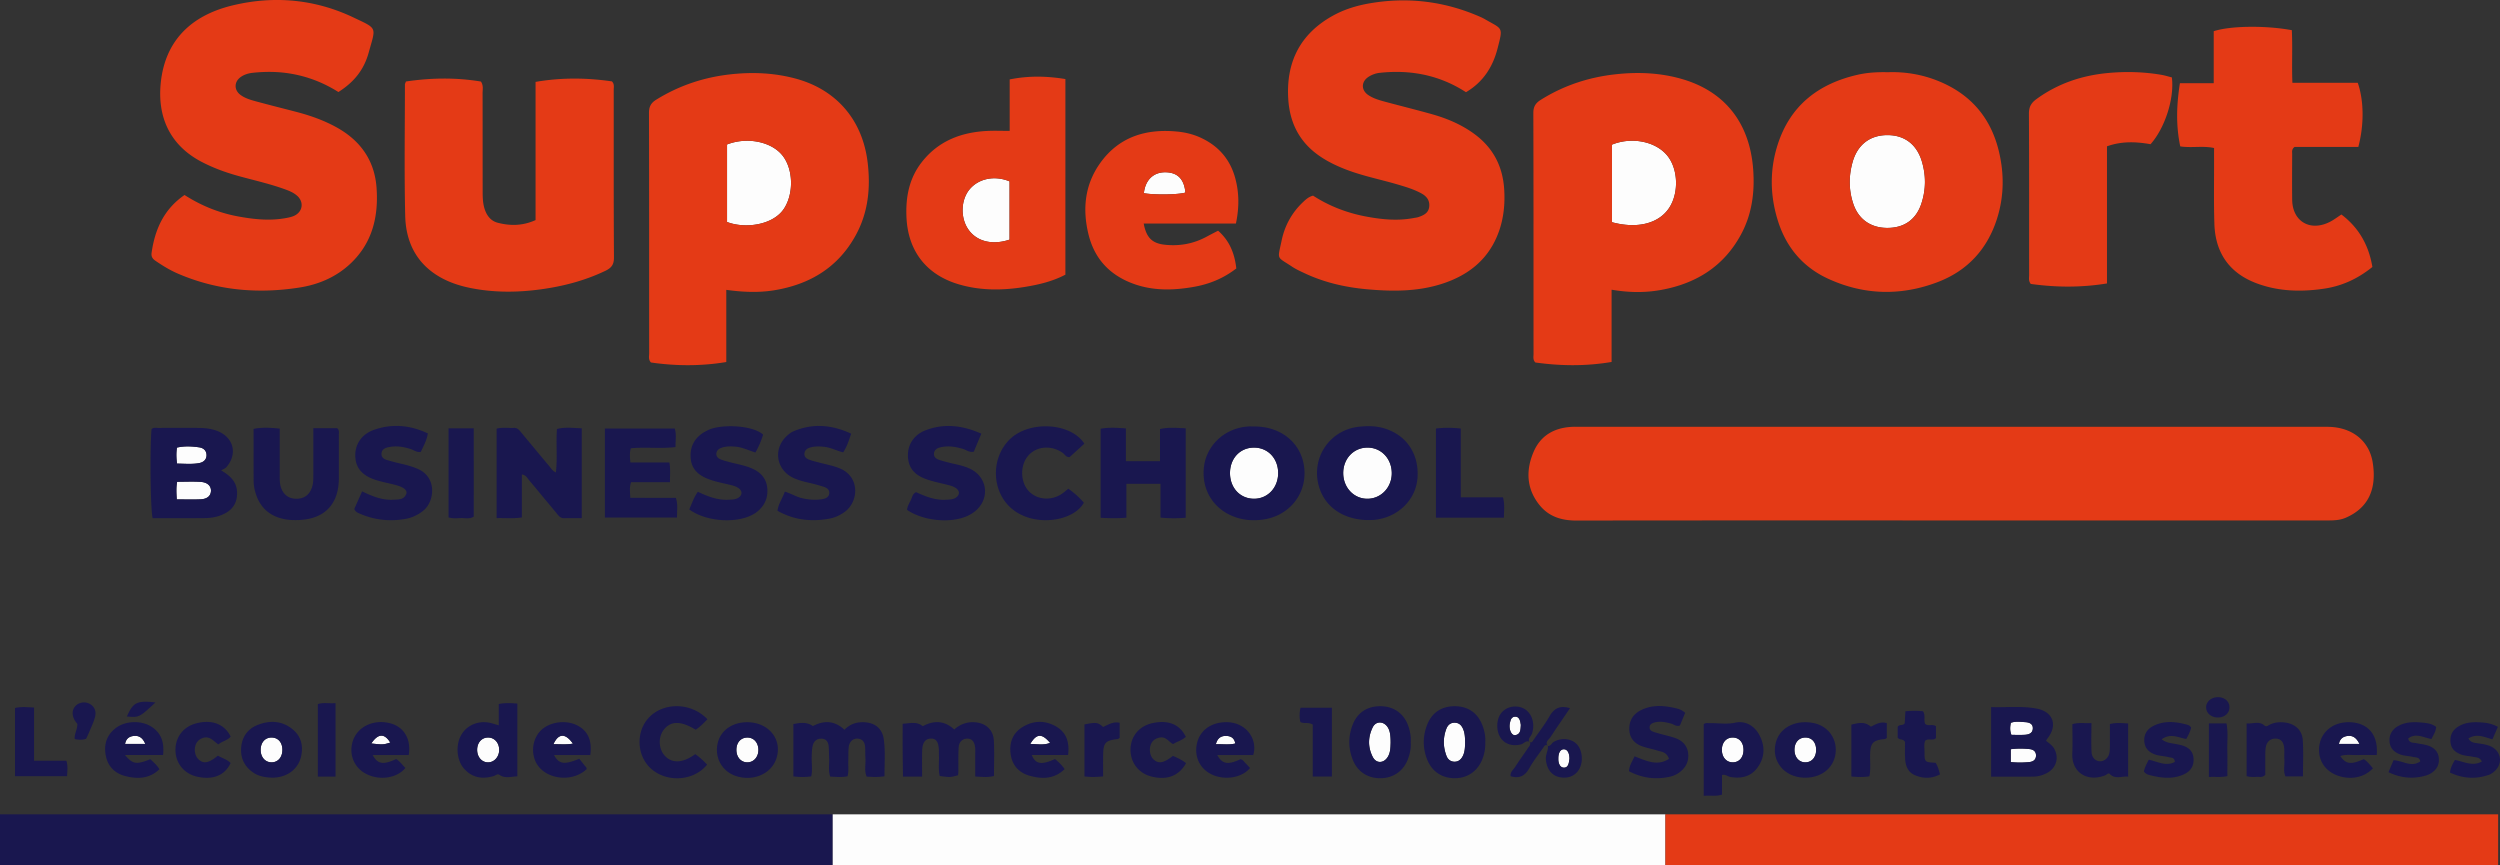 <svg xmlns="http://www.w3.org/2000/svg" viewBox="0 0 600 207.628" style="enable-background:new 0 0 600 207.628" xml:space="preserve"><rect x="0" y="0" width="600" height="207.628" fill="#333333" stroke="none"/><path style="fill:#fdfdfd" d="M386.876 53.333V34.711c4.762-1.933 10.492-.77 13.273 2.638 2.569 3.147 2.816 8.783.544 12.397-2.426 3.86-7.645 5.26-13.817 3.587zM174.488 34.676c4.75-1.86 10.568-.718 13.255 2.58 2.67 3.276 2.788 9.203.416 12.822-2.594 3.955-9.333 4.883-13.67 3.197v-18.6zM452.893 54.7c-3.894-.022-6.842-2.043-8.094-5.76-1.11-3.293-1.115-6.683-.186-10.014 1.172-4.2 4.175-6.478 8.303-6.5 4.142-.023 7.13 2.201 8.36 6.416.971 3.325.95 6.697-.141 10.005-1.277 3.87-4.148 5.875-8.242 5.853zM242.295 57.508c-4.174 1.41-7.937.435-9.93-2.495-1.898-2.79-1.757-7.046.317-9.548 2.174-2.624 6.005-3.422 9.613-1.935v13.978zM274.532 46.366c.322-3.174 2.318-5.085 5.242-5.018 2.883.067 4.425 1.658 4.72 4.867-1.695.523-7.387.61-9.962.151zM42.424 119.854c-.088-1.51-.177-2.783.088-4.228 1.948 0 3.833-.105 5.7.031 1.658.12 2.507 1.05 2.416 2.253-.084 1.117-.908 1.849-2.472 1.923-1.867.088-3.741.02-5.732.02zM42.483 111.263c-.186-1.458-.202-2.597-.016-3.84 1.775-.412 3.556-.324 5.335-.064 1.004.147 1.711.74 1.764 1.765.06 1.165-.713 1.823-1.784 2.02-1.702.313-3.418.142-5.299.119zM328.098 107.42c3.305-.053 5.863 2.553 5.925 6.036.06 3.423-2.47 6.178-5.739 6.248-3.268.07-5.86-2.588-5.913-6.063-.053-3.479 2.423-6.168 5.727-6.22zM295.198 113.516c.009-3.545 2.456-6.114 5.804-6.095 3.332.019 5.773 2.633 5.754 6.16-.02 3.498-2.533 6.14-5.823 6.12-3.328-.02-5.744-2.626-5.735-6.185zM482.582 179.812c1.577-.21 3.048-.185 4.508-.033.888.092 1.575.537 1.554 1.573-.02 1.025-.712 1.45-1.6 1.54a20.65 20.65 0 0 1-4.462-.001v-3.079zM482.74 176.37c-.416-1.068-.323-1.947-.14-2.893 1.133-.42 2.3-.227 3.433-.165.94.052 1.916.366 1.843 1.569-.068 1.145-1.017 1.426-1.974 1.477-1.06.055-2.125.012-3.161.012zM119.804 179.936c.018 1.661-1.144 3.002-2.626 3.032-1.5.03-2.642-1.239-2.662-2.956-.02-1.734 1.055-2.984 2.588-3.006 1.53-.022 2.681 1.227 2.7 2.93zM333.751 178.272c-.04.993-.02 2.158-.588 3.216-.916 1.712-2.817 1.885-3.691.204-1.207-2.321-1.176-4.815-.02-7.144.817-1.645 2.818-1.473 3.719.188.415.765.581 1.731.58 3.536zM351.628 178.174c-.03 1.07-.031 2.14-.495 3.149-.415.901-1.065 1.506-2.073 1.492-.898-.013-1.579-.545-1.896-1.37-.828-2.156-.868-4.353-.053-6.518.338-.898.995-1.518 2.062-1.48 1.045.039 1.618.65 1.996 1.57.421 1.023.438 2.085.459 3.157zM413.252 180.063c-.039-1.779.977-3.015 2.512-3.055 1.589-.042 2.646 1.097 2.678 2.885.033 1.804-.962 3.027-2.497 3.071-1.543.045-2.654-1.153-2.693-2.9zM89.103 178.432c1.676-2.453 3.153-2.466 4.57-.218-1.674.525-1.796.531-4.57.218zM34.87 178.543h-4.85c.237-1.376 1.13-1.86 2.234-1.93 1.167-.072 2.025.494 2.617 1.93zM291.81 178.61c.368-1.464 1.238-1.988 2.361-1.992 1.1-.004 2.054.39 2.294 1.823-1.564.38-3.041.115-4.656.168zM247.253 178.547c1.53-2.538 2.787-2.582 4.772-.26-1.554.62-3.042.283-4.772.26zM566.276 178.542h-4.924c.211-1.255 1.002-1.758 1.994-1.904 1.281-.188 2.191.4 2.93 1.904zM67.774 179.972c-.005 1.773-1.065 2.992-2.599 2.99-1.528-.003-2.618-1.247-2.618-2.988 0-1.77 1.057-2.971 2.612-2.967 1.577.004 2.61 1.18 2.605 2.965zM132.814 178.616c1.215-2.65 2.857-2.72 4.693-.15-1.634.3-3.111.112-4.693.15zM435.874 179.944c.01 1.782-1.028 3.004-2.564 3.02-1.526.017-2.623-1.216-2.637-2.962-.013-1.778 1.014-2.97 2.582-2.995 1.577-.025 2.609 1.133 2.619 2.937zM176.734 180.025c-.029-1.761 1.013-2.98 2.576-3.013 1.555-.034 2.677 1.175 2.706 2.914.028 1.708-1.09 3.011-2.604 3.037-1.544.025-2.65-1.187-2.678-2.938zM364.996 173.975c-.078 1.112-.017 2.208-1.3 2.458-.773.15-1.42-.917-1.4-2.233.005-.402.103-.81.208-1.202.163-.613.553-1.022 1.223-1 .561.02.876.428 1.045.908.133.38.17.792.224 1.069zM376.675 182.115c-.03.183-.077.505-.134.826-.124.696-.436 1.317-1.215 1.296-.745-.02-1.093-.64-1.254-1.309-.075-.312-.072-.648-.07-.973.012-1.398.584-2.222 1.457-2.12.746.089 1.205.895 1.216 2.28z"/><path style="fill:#19174f" d="M172.272 178.253c-.871 3.551 1.001 6.923 4.456 8.024 4.013 1.278 8.232-.497 9.522-4.006 1.685-4.584-1.59-8.877-6.82-8.939-3.583-.042-6.418 1.907-7.158 4.921zm9.744 1.673c.028 1.708-1.09 3.011-2.604 3.037-1.544.025-2.65-1.187-2.678-2.938-.029-1.761 1.013-2.98 2.576-3.013 1.555-.034 2.677 1.175 2.706 2.914zM46.786 124.36c.995-.001 1.991.008 2.984-.037 1.509-.067 2.959-.429 4.29-1.14 1.828-.976 2.776-2.497 2.84-4.61.077-2.55-1.24-4.197-3.822-5.67.66-.395 1.013-.51 1.224-.749 2.815-3.204 1.773-7.255-2.237-8.757-1.498-.562-3.067-.692-4.646-.701-3.15-.02-6.301-.014-9.452.004-.55.003-1.168-.189-1.603.348-.419 4.87-.25 19.439.275 21.313 3.362 0 6.754.002 10.147-.001zm-4.32-16.937c1.776-.41 3.557-.323 5.336-.063 1.004.147 1.711.74 1.764 1.765.06 1.165-.713 1.823-1.784 2.02-1.702.313-3.418.142-5.299.119-.186-1.458-.202-2.597-.016-3.84zm.046 8.204c1.948 0 3.833-.105 5.7.031 1.658.12 2.507 1.05 2.416 2.253-.084 1.117-.908 1.849-2.472 1.923-1.867.088-3.741.02-5.732.02-.088-1.51-.177-2.782.088-4.227zm6.437 61.414c1.518-.353 2.347.895 3.47 1.622.937-.833 2.203-.933 2.944-1.894-1.514-3.009-4.478-4.142-8.228-3.178-3.135.805-5.081 3.33-5.023 6.517.057 3.15 2.143 5.642 5.287 6.316 3.747.803 6.568-.342 7.947-3.278-.79-.877-1.945-1.146-3.06-1.786-2.224 1.828-3.47 2.028-4.677.847-1.004-.982-1.146-2.972-.287-4.12.41-.547.945-.888 1.627-1.046zm-18.85 9.223c2.888.728 5.723.688 8.167-1.646-.628-1.027-1.435-1.715-2.193-2.408-3.35 1.324-4.192 1.235-6.077-1.015h9.144c.316-3.013-.418-5.31-2.882-6.839-2.451-1.52-6.184-1.372-8.465.367-2.288 1.744-2.955 4.148-2.357 6.863.548 2.489 2.253 4.071 4.663 4.678zm2.155-9.65c1.167-.072 2.025.494 2.617 1.93h-4.852c.238-1.376 1.131-1.86 2.235-1.93zm-13.685-2.876c-.004 1.485-.813 2.483-.627 3.64.99.195 1.795.25 2.728-.069.24-.521.531-1.105.778-1.706.47-1.144 1.023-2.269 1.34-3.455.393-1.465-.126-2.59-1.227-3.206-1.112-.623-2.58-.417-3.428.48-.839.886-.93 2.14-.214 3.43.197.356.484.662.65.886zm178.71-53.926c-1.568.24-3.124.126-4.686-.22-1.445-.322-2.702-1.138-4.235-1.604-.527 1.584-1.534 2.838-1.763 4.591 3.934 2.237 8.097 2.699 12.462 1.897 1.322-.243 2.516-.801 3.613-1.58 3.437-2.437 3.816-8.456-1.141-10.49-1.623-.665-3.336-.968-5.014-1.415-.798-.212-1.608-.402-2.375-.697-.636-.245-1.166-.68-1.074-1.483.086-.752.6-1.157 1.267-1.372 1.126-.363 2.275-.321 3.444-.206 1.588.156 2.987.935 4.58 1.337.902-1.338 1.358-2.813 1.924-4.489-4.654-2.161-9.245-2.557-13.946-.526-.52.224-.989.61-1.418.993-3.395 3.026-2.712 8.086 1.362 10.083 1.27.623 2.64.953 4.015 1.267 1.128.258 2.246.57 3.352.914.739.23 1.44.652 1.38 1.532-.067 1-.906 1.34-1.747 1.468zm163.44-.454h-10.137v-16.512c-2.119-.227-3.994-.244-5.955-.003v21.392h16.311c.022-1.641.23-3.156-.22-4.877zM37.313 168.589c-4.402-.525-5.397-.01-6.857 3.372 2.945.254 2.945.254 6.857-3.372zm192.112-49.164c-.727.496-1.567.462-2.394.512-2.63.16-4.99-.828-7.181-1.817-.78.4-.885 1.025-1.089 1.536-.36.905-1.004 1.71-1.055 2.718 3.83 2.653 10.468 3.31 14.517 1.432a8.514 8.514 0 0 0 1.694-1.024c3.783-2.995 3.164-8.314-1.202-10.325-1.206-.555-2.498-.86-3.795-1.148a43.786 43.786 0 0 1-3.36-.888c-.73-.225-1.45-.622-1.41-1.508.041-.973.785-1.384 1.652-1.577 1.837-.409 3.609-.109 5.382.428.766.232 1.426.871 2.534.634l1.801-4.32c-4.568-2.02-8.973-2.527-13.456-.779-2.765 1.079-4.245 3.469-4.16 6.173.086 2.73 1.466 4.519 4.5 5.567 1.559.538 3.19.877 4.795 1.272.81.2 1.622.4 2.3.892.89.648.84 1.601-.073 2.222zm-21.906 53.92c-1.81-.108-3.443.36-4.85 1.79-2.585-2.386-5.143-2.15-7.57-.88-1.611-1.1-3.15-.755-4.691-.484v12.565c1.503.178 2.867.197 4.294-.008.344-1.655.049-3.226.107-4.784.034-.912.037-1.818.278-2.707.275-1.015.96-1.536 1.983-1.554 1.106-.019 1.677.671 1.794 1.682.114.981.066 1.98.128 2.97.09 1.457-.26 2.95.258 4.449 1.445.065 2.819.206 4.162-.076.331-1.303.131-2.46.178-3.605.048-1.157-.035-2.327.113-3.469.167-1.293 1.071-2.042 2.158-1.958 1.225.095 1.692.925 1.77 2.019.065.906.004 1.822.072 2.728.108 1.445-.336 2.942.301 4.365 1.405.084 2.72.15 4.28-.084-.03-2.98.239-5.948-.18-8.896-.356-2.515-2.03-3.91-4.585-4.062zm-96.8-49.004c.96-.022 1.976.283 2.977-.343 0-7.042.006-14.099-.003-21.2h-6.043v21.378c1.102.33 2.096.187 3.07.165zm-22.93 61.35c3.202 1.71 7.44 1.126 9.508-1.376-.742-.729-1.335-1.62-2.224-2.15-3.075 1.436-4.42 1.257-5.638-.95h8.658c.638-3.868-1.167-6.795-4.492-7.641-3.974-1.011-7.835.842-8.93 4.286-.999 3.133.266 6.31 3.118 7.832zm5.884-7.477c-1.675.525-1.797.531-4.571.218 1.676-2.453 3.153-2.466 4.57-.218zm83.393-58.676c-.68.374-1.436.354-2.18.397-2.637.155-5.01-.792-7.408-1.903-.975 1.371-1.436 2.854-2.057 4.23 4.02 2.973 11.421 3.472 15.453 1.118.143-.084.295-.155.429-.251 2.051-1.467 3.079-3.448 2.847-5.973-.22-2.395-1.67-3.877-3.814-4.783-1.614-.683-3.337-.967-5.018-1.407-.8-.21-1.605-.417-2.373-.717-.547-.214-1.025-.629-1.021-1.283.004-.749.512-1.223 1.155-1.468 1.106-.424 2.266-.389 3.436-.296 1.666.132 3.147.918 4.794 1.395a20.587 20.587 0 0 0 1.838-4.302c-2.712-2.365-10.53-2.57-13.453-.948-.362.2-.743.372-1.081.606-2.177 1.505-3.106 3.586-2.83 6.209.257 2.436 1.8 3.808 3.92 4.688 1.692.703 3.492 1.032 5.263 1.455.812.194 1.632.378 2.31.869.991.717.88 1.766-.21 2.364zm-82.702.397c-2.647.148-5.012-.831-7.46-2.001l-1.886 4.233c.216.328.28.494.4.591.191.155.409.288.634.39 3.575 1.624 7.311 2.075 11.166 1.408a9.389 9.389 0 0 0 4.454-2.065c2.632-2.182 3.256-7.924-1.361-9.934-1.222-.532-2.484-.906-3.779-1.202a56.52 56.52 0 0 1-3.603-.934c-.734-.22-1.415-.604-1.37-1.528.05-1.02.807-1.376 1.657-1.562 1.836-.401 3.613-.124 5.378.456.754.247 1.428.84 2.4.666.642-1.399 1.422-2.734 1.686-4.433-4.258-2.003-8.531-2.378-12.86-.882-3.06 1.057-4.663 3.54-4.548 6.417.11 2.728 1.624 4.565 4.815 5.608 1.57.513 3.212.804 4.814 1.223 1.956.512 2.921 1.27 2.607 2.133-.54 1.478-1.91 1.346-3.144 1.416zm16.262 56.583c-1.307 2.424-1.017 5.954.726 7.935 1.98 2.25 4.463 2.625 7.226 1.768.434-.135.793-.604 1.33-.235 1.36.938 2.789.366 4.256.347V168.86c-1.516-.118-2.879-.214-4.46.099v5.123c-.951-.268-1.633-.522-2.338-.65-2.807-.505-5.471.73-6.74 3.085zm6.477.488c1.53-.022 2.681 1.227 2.7 2.93.018 1.661-1.144 3.002-2.626 3.032-1.5.03-2.642-1.239-2.662-2.956-.02-1.734 1.055-2.984 2.588-3.006zm12.845-1.836c-1.984 1.835-2.58 4.988-1.43 7.564 1.906 4.272 8.685 5.29 12.285 1.846.02-.38-.274-.582-.474-.836-.46-.586-.925-1.169-1.298-1.64-3.635 1.482-4.846 1.31-6.063-.882h8.696c.493-3.46-.567-5.797-3.084-7.104-2.675-1.39-6.497-.924-8.632 1.052zm2.865 3.446c1.215-2.65 2.857-2.72 4.693-.15-1.634.3-3.111.112-4.693.15zm-7.57-54.427v-10.325c1.034.168 1.291.847 1.698 1.331 2.183 2.599 4.335 5.223 6.513 7.825.518.618.937 1.375 1.945 1.347 1.384-.037 2.77-.009 4.221-.009v-21.565c-2.085-.069-4.019-.35-5.945.165-.275 3.534.152 6.945-.263 10.43-.873-.406-1.177-1.016-1.59-1.51-2.233-2.664-4.452-5.34-6.674-8.015-.476-.574-.913-1.213-1.785-1.17-1.387.07-2.796-.188-4.17.184v21.474c2.027-.05 3.902.154 6.05-.162zm31.104 60.38c3.853 3.326 10.201 2.863 13.354-1.06-.878-.935-1.81-1.814-2.842-2.516-2.96 2.159-5.518 2.28-7.262.439-1.58-1.67-1.682-4.608-.22-6.387 1.695-2.063 4.057-2.048 7.587.09 1.014-.654 1.862-1.529 2.822-2.516-3.833-4.018-10.384-4.161-13.957-.494-3.32 3.408-3.073 9.343.518 12.444zm-94.812-65.65c1.319 3.727 4.426 5.79 8.9 5.901 5.117.128 8.521-1.675 10.052-5.343.648-1.553.841-3.194.841-4.863 0-3.397.006-6.794-.007-10.19-.002-.559.174-1.175-.397-1.653h-5.727v11.142c0 .994.014 1.987-.29 2.955-.572 1.812-1.814 2.785-3.644 2.83-1.934.047-3.31-.962-3.88-2.859-.29-.968-.248-1.967-.249-2.96v-11.014c-2.19-.22-4.198-.358-6.271.069 0 4.312-.015 8.45.01 12.587.006 1.164.272 2.297.662 3.399zm-.747 66.504c1.353.92 2.884 1.172 4.628 1.221 3.446-.038 6.155-1.997 6.847-5.11.564-2.534.012-4.815-2.02-6.488-2.53-2.084-5.464-2.227-8.41-1.06-2.538 1.007-3.862 3.061-3.969 5.766-.093 2.388.92 4.308 2.924 5.671zm4.38-8.416c1.577.004 2.61 1.18 2.605 2.965-.005 1.773-1.065 2.992-2.599 2.99-1.528-.003-2.618-1.247-2.618-2.988 0-1.77 1.057-2.971 2.612-2.967zm11.116-8.017v17.387h4.242v-17.632c-1.546.144-2.926-.224-4.242.245zm85.914-49.51H151.27c-.047-1.353-.246-2.467.179-3.757h9.349c-.032-1.65.163-3.092-.151-4.732h-9.355c-.106-1.243-.228-2.27.11-3.408 3.552-.338 7.095.148 10.721-.29-.026-1.593.277-3.04-.195-4.452h-16.756v21.364h17.322c-.061-1.604.272-3.064-.295-4.725zM15.93 182.577H8.177V169.81c-1.647-.081-3.099-.245-4.57.109v16.376h12.487c.068-1.287.24-2.413-.164-3.718zm490.442-8.81c0 1.16.002 2.225 0 3.29-.004.992.028 1.987-.03 2.976-.048.84-.292 1.652-.989 2.2-1.38 1.083-3.263.219-3.374-1.662-.131-2.215-.031-4.444-.031-7.036-1.704.105-3.076-.194-4.576.267 0 2.369.089 4.679-.018 6.98-.22 4.735 3.73 6.957 7.91 5.29.35-.14.748-.658 1.065-.33 1.348 1.393 2.884.473 4.425.654v-12.765c-1.526-.074-2.891-.241-4.382.136zm-44.486 6.635c0-.888-.178-1.8.166-2.64.778-.655 1.862.13 2.579-.634v-2.826c-.858-.646-1.921.113-2.61-.616-.372-.967.16-2.033-.505-2.987a18.93 18.93 0 0 0-4.222.02l-.16 2.869c-.47.672-1.261.156-1.695.868v2.561c.508.712 1.303.197 1.77 1.056 0 1.149-.058 2.547.014 3.939.089 1.73.633 3.304 2.369 4.037 1.964.829 3.96.878 6.008-.196-.27-1.04-.519-1.972-1.05-2.79-2.63-.138-2.666-.155-2.664-2.661zm-26.761-6.895c-4.192-.772-7.845 1.068-8.853 4.458-1.367 4.595 1.949 8.702 7.011 8.684 4.08-.014 7.047-2.559 7.287-6.25.22-3.41-2.035-6.265-5.445-6.892zm-1.816 9.458c-1.525.016-2.622-1.217-2.636-2.963-.013-1.778 1.014-2.97 2.582-2.995 1.577-.025 2.61 1.133 2.619 2.937.01 1.782-1.028 3.004-2.565 3.02zm57.737-5.189c.16-.253.236-.401.338-.529 2.504-3.155 1.395-6.414-2.541-7.175-3.596-.695-7.237-.24-10.98-.373v16.7c3.491 0 6.8.017 10.108-.01 1.173-.008 2.293-.324 3.331-.882 2.186-1.175 2.897-3.55 1.766-5.725-.464-.892-1.31-1.402-2.022-2.006zm-8.447-4.299c1.134-.42 2.3-.227 3.434-.165.94.052 1.916.366 1.843 1.569-.068 1.145-1.017 1.426-1.974 1.476-1.06.056-2.125.013-3.161.013-.417-1.068-.324-1.947-.142-2.893zm4.444 9.416c-1.458.15-2.923.17-4.46-.002v-3.079c1.576-.21 3.047-.185 4.507-.033.888.092 1.575.537 1.554 1.573-.02 1.025-.712 1.45-1.6 1.54zm-253.065-9.55c-1.912-.148-3.562.499-4.961 1.73-2.485-2.283-5.044-2.123-7.554-.792-1.532-1.217-3.105-.667-4.826-.574 0 2.215-.01 4.273.003 6.33.013 2.115.049 4.229.074 6.341h4.596c0-2.25-.044-4.23.013-6.208.056-1.946.732-2.841 2.03-2.904 1.32-.063 1.916.783 1.986 2.826.01.331-.011.664.005.994.08 1.723-.201 3.464.19 5.158 2.518.329 2.587.326 4.41-.194.023-.311.063-.637.067-.964.019-1.905-.048-3.814.07-5.713.082-1.33.93-2.076 2.03-2.1 1.11-.023 1.78.692 1.926 2.13.059.575.022 1.16.023 1.74.002 1.712 0 3.425 0 5.215 1.67.094 3.038.261 4.5-.124 0-2.898.125-5.71-.035-8.505-.151-2.622-1.936-4.185-4.547-4.387zm138.818 4.779c-.446.285-.63.96-1.298.91.117 1.059-.546 1.98-.491 3.06.116 2.3 1.273 3.98 3.228 4.41 2.105.463 3.944-.31 4.848-2.04.989-1.89.63-4.655-.777-5.983-1.396-1.318-3.795-1.455-5.51-.357zm3.745 4.819c-.124.696-.436 1.317-1.215 1.296-.745-.02-1.093-.64-1.254-1.309-.075-.312-.072-.648-.07-.973.012-1.398.584-2.222 1.457-2.12.746.089 1.205.895 1.216 2.28-.03.183-.077.505-.134.826zm39.88-9.497c-2.135.454-4.133.053-6.189.108-.48.013-1.005-.116-1.34.29v17.165c1.535-.176 2.915.195 4.387-.298v-4.707c.861-.223 1.367.358 2.011.47 2.555.443 4.844-.032 6.447-2.17 1.794-2.392 1.942-5.065.605-7.713-1.206-2.389-3.395-3.683-5.922-3.145zm-.476 9.52c-1.543.045-2.654-1.153-2.693-2.9-.039-1.78.977-3.016 2.512-3.056 1.589-.042 2.646 1.097 2.678 2.885.033 1.804-.962 3.027-2.497 3.071zm-13.775-5.789c-1.156-.436-2.386-.678-3.58-1.014-.635-.18-1.279-.34-1.893-.576-.483-.184-.847-.532-.788-1.122.058-.576.476-.835.965-.999 1.407-.471 2.778-.158 4.156.185.686.171 1.27.82 2.161.46l1.249-3.03c-.89-.807-1.786-1.007-2.669-1.201-2.724-.599-5.431-.718-8.004.593-1.877.957-2.804 2.566-2.732 4.646.07 2.056 1.276 3.369 3.159 4.026 1.167.408 2.405.61 3.583.992.976.315 2.197.287 2.775 1.99-2.862 1.857-5.546.414-8.265-.608-.534 1.225-1.274 2.221-1.328 3.58 3.204 1.677 6.487 2.08 9.927 1.287a5.886 5.886 0 0 0 2.233-1.052c1.504-1.137 2.25-2.634 2.043-4.523-.202-1.839-1.336-3.009-2.992-3.634zm130.139-9.855c-1.619.005-2.879 1.11-2.838 2.488.043 1.413 1.297 2.437 2.928 2.389 1.633-.048 2.762-1.153 2.67-2.613-.085-1.335-1.222-2.268-2.76-2.264zm50.566 11.666c-.945-.352-1.943-.408-2.91-.62-.724-.158-1.736.04-2.006-1.12 1.883-1.487 3.767-.142 5.591.104.512-1.005 1.068-1.83 1.125-2.897-1.065-.827-2.305-.934-3.528-1.045-1.92-.176-3.828-.143-5.57.83-1.42.792-2.188 2.023-2.093 3.67.098 1.703 1.136 2.66 2.687 3.201.957.334 1.968.307 2.924.554.644.166 1.575-.019 1.77 1.072-2.165 1.532-4.25-.209-6.421-.28l-1.208 2.872c3.036 1.46 5.996 1.682 9.053.782a4.974 4.974 0 0 0 1.334-.645c1.282-.858 1.871-2.078 1.684-3.615-.18-1.47-1.076-2.358-2.432-2.863zm-18.677-5.646c-4.37-.252-7.63 2.579-7.634 6.627-.001 2.79 1.583 5.055 4.264 6.097 3.162 1.228 6.641.58 8.673-1.69-.687-.779-1.317-1.625-2.196-2.188-3.094 1.38-4.284 1.232-5.631-.73 1.387-.485 2.793-.19 4.167-.24 1.477-.053 2.957-.012 4.573-.012.407-4.755-1.98-7.62-6.216-7.864zm-2.846 5.202c.211-1.255 1.002-1.758 1.994-1.904 1.281-.188 2.191.4 2.93 1.904h-4.924zm36.404.566c-.912-.414-1.903-.532-2.887-.696-.83-.139-1.819-.063-2.455-1.176 2.002-1.315 3.857-.28 5.778.191l1.299-2.983c-1.424-.774-2.724-.977-4.044-1.068-1.926-.131-3.82-.04-5.521 1.03-1.41.886-1.975 2.185-1.793 3.811.168 1.493 1.12 2.319 2.454 2.834.945.365 1.95.368 2.916.58.73.159 1.66.05 2.134 1.134-2.303 1.26-4.378-.033-6.458-.376-.554.971-1.049 1.81-1.18 3.024 3.05 1.435 6.148 1.647 9.337.541.456-.158.888-.458 1.262-.774 2.18-1.846 1.756-4.892-.842-6.072zm-226.387-.2c.024.04.048.081.078.124.018.002.033-.002.05 0-.001-.018 0-.034-.002-.052-.045-.032-.084-.05-.126-.072zm162.984-5.293h-4.221v12.865c1.538-.106 2.91.132 4.434-.212 0-2.162.038-4.212-.011-6.26-.05-2.11.23-4.24-.202-6.393zm-10.529 5.319c-.706-.22-1.448-.335-2.18-.47-.866-.158-1.762-.219-2.843-1.034 2.217-1.59 4.103-.342 5.895-.078.58-1.002.976-1.886 1.177-2.704-.315-.58-.741-.667-1.13-.77-2.703-.724-5.408-.96-7.998.37-1.442.74-2.228 2.005-2.118 3.65.113 1.67 1.1 2.671 2.684 3.205 1.04.35 2.132.33 3.167.616.567.157 1.413-.016 1.477 1.14-2.167 1.175-4.223-.144-6.253-.53-.521 1.022-.995 1.882-1.17 2.833.512.717 1.286.839 1.994 1.007 2.627.624 5.262.823 7.776-.417 1.63-.804 2.295-2.146 2.135-3.858-.152-1.63-1.16-2.507-2.613-2.96zm24.39-5.554c-1.17-.12-2.305-.019-3.392.49-.418.195-.884.674-1.341.263-1.32-1.187-2.78-.367-4.295-.52v12.643c1.095.36 2.093.144 3.074.193.4.02.828.066 1.405-.481 0-.987-.008-2.208.003-3.429.01-.99-.033-1.99.085-2.97.185-1.527 1.091-2.332 2.415-2.303 1.231.027 1.906.75 2.041 2.327.077.903-.028 1.82.039 2.725.1 1.36-.33 2.775.268 4.01h4.19c0-2.995.151-5.875-.046-8.731-.169-2.456-1.957-3.96-4.445-4.217zm-99.199 1.026c-1.272-1.034-2.26-1.132-4.687-.491v12.45c1.516.125 2.894.182 4.326-.047.391-1.935.084-3.843.193-5.733.128-2.221.737-2.863 2.983-3.162.32-.042.661.025 1.002-.341v-3.533c-1.528-.453-2.666.282-3.817.857zm-76.9 2.507c1.506-2.32 3.087-4.592 4.684-6.947-2.454-.753-3.849.062-4.947 1.986-1.103 1.932-2.481 3.71-3.755 5.544-.24.346-.43.882-1.005.59.441.578-.08.997-.354 1.41-1.002 1.51-2.09 2.963-3.055 4.495-.45.715-1.29 1.291-1.137 2.302 2.099.63 3.46-.068 4.5-1.939.954-1.72 2.2-3.28 3.327-4.904.246-.355.466-.831.996-.542-.54-.91.367-1.41.747-1.995zm-78.244-3.584c-3.492.177-5.993 2.119-6.632 5.247-.625 3.06.73 5.881 3.478 7.242 3.119 1.545 7.323.894 9.286-1.499-.323-.349-.637-.725-.99-1.062-.407-.389-.684-.953-1.318-1.048-2.974 1.394-4.308 1.216-5.558-.989h8.628c1.181-3.686-1.653-8.156-6.894-7.89zm-2.062 5.28c.369-1.463 1.24-1.987 2.362-1.991 1.1-.004 2.054.39 2.294 1.823-1.564.38-3.041.115-4.656.168zm21.248-65.897c-.444-6.128-5.388-10.39-12.06-10.359-.498 0-.997-.03-1.492.005-5.655.391-10.121 4.63-10.598 10.045-.499 5.676 2.82 10.406 8.342 11.956 1.874.526 3.772.6 5.67.365 6.278-.774 10.58-5.905 10.138-12.012zm-12.124 6.989c-3.328-.02-5.744-2.626-5.735-6.185.009-3.545 2.456-6.114 5.804-6.095 3.332.019 5.773 2.633 5.754 6.16-.02 3.498-2.533 6.14-5.823 6.12zm-22.41 4.517c2.131.222 4.065.205 6.045.034V102.79c-2.104-.075-4.05-.318-6.17.185v7.708h-8.188v-7.864c-2.146-.16-4.095-.29-6.06.076v21.37c2.108.122 4.051.177 6.184-.023v-8.137h8.189v8.114zm-13.79 50.256c-1.185-1.118-1.732-1.185-4.468-.604v12.466c1.48.184 2.789.163 4.48-.002 0-1.794-.018-3.427.005-5.059.042-3.05.51-3.555 3.502-3.91.141-.017.268-.155.463-.273v-3.618c-1.59-.381-2.778.481-3.982 1zm-11.291-.128c-2.648-1.516-5.43-1.454-8.04.145-2.371 1.454-3.198 3.745-2.86 6.422.348 2.753 2.007 4.567 4.621 5.282 2.944.806 5.848.808 8.346-1.608-.724-1.048-1.51-1.755-2.306-2.42-3.242 1.462-4.671 1.253-5.581-.963H256.342c.377-3.07-.389-5.42-2.9-6.858zm-6.189 4.201c1.53-2.538 2.787-2.582 4.772-.26-1.554.62-3.042.283-4.772.26zm7.788-69.863c.515.358.804 1.095 1.67 1.016l3.536-3.219c-3.303-5.117-13.36-5.624-18.003-.95-4.46 4.49-4.289 12.32.458 16.448 5.403 4.698 14.992 3.177 17.418-1.334a19.316 19.316 0 0 0-3.727-3.349c-.573.458-1.005.846-1.48 1.174-2.653 1.834-6.185 1.502-8.141-.748-1.974-2.272-1.928-6.254.098-8.466 2.025-2.211 5.492-2.439 8.171-.572zm21.807 73.574c-1.081-1.014-1.19-3.182-.205-4.337.448-.526 1.041-.775 1.718-.907 1.457-.286 2.148 1.023 3.165 1.566 1.063-.647 2.23-.923 3.074-1.751-1.467-2.98-4.159-4.088-7.94-3.296-3.196.669-5.284 3.121-5.34 6.274-.059 3.181 1.927 5.779 5.012 6.559 3.744.946 6.626-.145 8.318-3.213-.963-.767-2.073-1.27-3.147-1.742-2.231 1.747-3.471 1.958-4.655.847zm90.824-6.18c.944-2.85-.345-5.77-2.905-6.386-1.789-.43-3.631.218-4.611 1.624-1.15 1.65-1.064 4.484.185 6.042 1.078 1.345 2.87 1.77 4.713 1.289.664-.174 1.121-.957 1.923-.664-.284-.806.482-1.263.695-1.904zm-3.976.355c-.773.15-1.42-.917-1.4-2.233.005-.402.103-.81.208-1.202.163-.613.553-1.022 1.223-1 .561.02.876.428 1.045.908.133.38.17.792.224 1.069-.078 1.112-.017 2.208-1.3 2.458zm-14.511-6.941c-3.213-.02-5.564 1.543-6.709 4.547-1.044 2.74-1.04 5.508.04 8.242 1.126 2.853 3.487 4.456 6.527 4.49 3.004.036 5.434-1.552 6.632-4.354.56-1.31.825-2.683.788-4.246.093-1.293-.158-2.673-.65-4.004-1.12-3.027-3.446-4.655-6.628-4.675zm1.948 11.83c-.415.902-1.065 1.507-2.073 1.493-.898-.013-1.579-.545-1.896-1.37-.828-2.156-.868-4.353-.053-6.518.338-.898.995-1.518 2.062-1.48 1.045.039 1.618.65 1.996 1.57.421 1.023.438 2.085.458 3.156-.029 1.071-.03 2.14-.494 3.15zm15.844-3.339c.006.018.006.034.013.052.037.024.068.034.102.051-.022-.03-.036-.058-.064-.089-.018-.007-.034-.007-.051-.014zm-54.884-4.69c.929.472 1.918-.053 2.964.618v12.458h4.594v-16.51h-7.538c-.264 1.244-.286 2.352-.02 3.434zm19.568-70.64c-1.791-.453-3.623-.434-5.441-.247-7.14.733-11.691 7.56-9.649 14.43 1.46 4.913 5.91 7.978 12.027 7.986.149-.007.731-.005 1.307-.064 5.605-.577 9.917-4.802 10.292-10.07.423-5.94-2.875-10.604-8.536-12.035zm-3.377 17.05c-3.268.07-5.86-2.587-5.913-6.062-.053-3.479 2.423-6.168 5.727-6.22 3.305-.054 5.863 2.552 5.925 6.035.06 3.423-2.47 6.178-5.739 6.248zm9.717 54.58c-1.025-2.993-3.427-4.733-6.552-4.792-3.232-.06-5.643 1.457-6.802 4.418-1.102 2.813-1.085 5.679.036 8.482 1.13 2.827 3.581 4.401 6.605 4.382 3.114-.02 5.589-1.738 6.65-4.687.45-1.25.735-2.547.634-3.911.104-1.33-.139-2.632-.57-3.892zm-4.838 7.205c-.916 1.712-2.817 1.885-3.691.204-1.207-2.321-1.176-4.815-.02-7.144.817-1.645 2.818-1.473 3.719.188.415.765.581 1.731.58 3.536-.04.993-.02 2.158-.588 3.216zM0 207.628h199.852v-12.185H0v12.185z"/><path style="fill:#fdfdfd" d="M199.852 195.443h199.852v12.184H199.852z"/><path style="fill:#e43a16" d="M80.65 30.494c-3.002-1.644-6.195-2.768-9.49-3.631-3.285-.861-6.583-1.676-9.857-2.573-1.274-.349-2.566-.736-3.64-1.557-1.508-1.153-1.479-3.073.051-4.203.89-.657 1.944-.955 3.017-1.066 2.98-.311 5.964-.293 8.93.196 4.133.681 7.972 2.163 11.558 4.43 3.711-2.37 6.096-5.244 7.263-9.45 1.738-6.268 2.217-5.657-3.642-8.442-9.202-4.376-18.963-5.29-28.882-2.934-10.405 2.472-16.347 8.78-17.37 18.57-.853 8.166 2.129 15 9.806 19.015 2.88 1.507 5.911 2.591 9.036 3.447 3.514.962 7.073 1.765 10.516 2.977 1.175.413 2.357.841 3.315 1.665 1.748 1.503 1.43 3.88-.65 4.85-.517.24-1.095.374-1.658.487-3.977.8-7.925.39-11.857-.34-4.601-.855-8.863-2.6-12.808-5.134-4.98 3.43-7.118 8.287-7.91 13.913-.119.851.226 1.396.913 1.864 1.716 1.17 3.473 2.26 5.385 3.083 9.41 4.058 19.215 4.924 29.244 3.34 4.564-.72 8.775-2.514 12.202-5.745 5.24-4.941 6.735-11.248 6.255-18.135-.465-6.656-3.913-11.444-9.726-14.627zM368.49 86.996c5.975.837 12.042.929 18.292-.126V69.527c4.168.71 7.964.754 11.745.081 8.467-1.504 15.154-5.628 19.313-13.328 2.64-4.884 3.326-10.18 2.921-15.643-.817-11.037-6.715-18.735-17.274-21.723-5.169-1.463-10.423-1.672-15.761-1.084-6.456.71-12.43 2.68-17.936 6.128-1.238.775-1.793 1.634-1.788 3.177.058 19.29.036 38.58.047 57.869 0 .638-.2 1.335.44 1.992zm18.387-52.285c4.762-1.933 10.492-.77 13.273 2.638 2.569 3.147 2.816 8.783.544 12.397-2.426 3.86-7.645 5.26-13.817 3.587V34.711zm51.896 32.195c8.545 3.922 17.324 4.15 26.11.86 7.299-2.734 12.113-7.985 14.434-15.383 1.67-5.324 1.71-10.772.384-16.191-1.995-8.153-6.95-13.767-14.762-16.85-3.83-1.512-7.818-2.15-11.838-2.01-2.505-.055-4.901.072-7.263.61-9.436 2.15-16.206 7.397-19.21 16.809-1.914 5.996-1.834 12.078.022 18.094 1.985 6.432 5.99 11.246 12.123 14.061zm5.84-27.98c1.173-4.2 4.176-6.478 8.304-6.5 4.142-.023 7.13 2.201 8.36 6.416.971 3.325.95 6.697-.141 10.005-1.277 3.87-4.148 5.875-8.242 5.853-3.894-.022-6.842-2.043-8.094-5.76-1.11-3.293-1.115-6.683-.186-10.014zm42.376 27.137c0 .642-.185 1.329.391 2.08 5.947.83 12.002.914 18.296-.117V35.12c3.61-1.296 7.048-1.101 10.458-.512 3.46-3.881 5.759-11.04 5.111-16.028-.812-.203-1.674-.48-2.558-.63-4.279-.724-8.605-.824-12.9-.414-6.203.593-11.962 2.534-17.06 6.263-1.259.921-1.794 1.887-1.785 3.49.069 12.925.036 25.85.047 38.774zm44.387-30.543c0 1.031-.003 1.935 0 2.838.015 5.136-.09 10.275.078 15.406.224 6.9 3.575 11.763 10.107 14.22 5.247 1.973 10.695 2.113 16.18 1.305 4.27-.628 8.079-2.342 11.63-5.213-.852-5.138-3.182-9.373-7.431-12.594-.988.642-1.78 1.248-2.65 1.705-4.763 2.503-9.101.026-9.167-5.243-.045-3.644-.016-7.29 0-10.934.003-.55-.18-1.172.57-1.747h15.306c1.408-5.295 1.352-11.143-.138-15.39h-15.684c-.177-4.366.068-8.55-.14-12.63-6.338-1.17-14.786-1.059-18.745.25V19.96h-8.11c-.826 5.223-.975 10.197.079 15.173 2.757.416 5.417-.192 8.115.388zm-63.17 89.387h33.848c18.748 0 37.497-.002 56.245.002 1.58 0 3.15.002 4.645-.638 5.761-2.468 7.474-7.305 6.5-13.296-.865-5.326-5.119-8.536-10.89-8.537-60.145-.006-120.29 0-180.434-.013-4.576-.001-8.213 1.762-10.035 5.976-1.912 4.42-1.781 8.92 1.44 12.866 2.259 2.767 5.305 3.673 8.838 3.667 29.948-.048 59.896-.027 89.844-.027zM296.427 42.65c-1.28-4.6-4.188-7.812-8.547-9.729-1.683-.74-3.47-1.157-5.282-1.338-7.526-.749-14.058 1.232-18.58 7.594-3.669 5.16-4.266 11.013-2.776 17.09 1.331 5.43 4.597 9.253 9.764 11.44 5.082 2.15 10.339 2.074 15.631 1.12 3.628-.654 6.987-2.008 10.077-4.4-.41-3.657-1.659-6.686-4.375-9.06-.963.503-1.844.946-2.709 1.417-3.157 1.72-6.529 2.339-10.089 1.951-3.024-.33-4.427-1.704-5.05-5.086h22.134c.8-3.841.794-7.435-.198-11zm-21.894 3.715c.322-3.174 2.318-5.085 5.242-5.018 2.883.067 4.425 1.658 4.72 4.867-1.695.523-7.387.61-9.962.151zm79.516-14.06c-3.164-2.375-6.74-3.883-10.512-4.938-3.748-1.048-7.528-1.978-11.285-2.995-1.358-.368-2.725-.778-3.899-1.585-1.7-1.17-1.677-3.163.038-4.306a6.177 6.177 0 0 1 2.784-1.007c2.982-.315 5.965-.303 8.933.158 4.222.655 8.136 2.165 11.728 4.498 4.176-2.464 6.468-6.155 7.582-10.512 1.346-5.262 1.28-4.515-3.147-7.07a11.117 11.117 0 0 0-1.116-.547C346.64.286 337.806-.787 328.651.814c-3.042.532-5.98 1.42-8.684 2.91-7.86 4.33-11.313 11.069-10.792 19.946.335 5.715 2.632 10.354 7.39 13.684 2.052 1.437 4.29 2.499 6.622 3.387 3.96 1.508 8.118 2.325 12.17 3.515 1.986.585 3.978 1.167 5.806 2.176 1.266.699 2.03 1.715 1.844 3.226-.18 1.47-1.326 2.003-2.532 2.425-.387.135-.81.171-1.216.248-3.9.733-7.77.336-11.61-.404-4.517-.87-8.743-2.528-12.511-4.973-1.079.285-1.738.915-2.404 1.543-2.68 2.525-4.392 5.639-5.134 9.19-1.01 4.835-1.306 3.777 2.502 6.316.96.64 2.033 1.118 3.083 1.61 4.708 2.205 9.717 3.342 14.854 3.808 6.05.548 12.101.596 17.99-1.29 6.526-2.092 11.385-6.012 13.727-12.628 1.15-3.247 1.464-6.621 1.253-10.037-.333-5.421-2.566-9.862-6.961-13.16zM190.982 18.872c-5.11-1.383-10.273-1.613-15.527-1.047-6.461.695-12.434 2.681-17.96 6.1-1.276.79-1.744 1.69-1.74 3.196.05 19.22.03 38.44.044 57.66 0 .715-.242 1.498.431 2.216 5.926.85 11.915.914 18.08-.111v-17.32c4.064.555 7.77.706 11.488.1 8.612-1.402 15.408-5.528 19.624-13.287 2.938-5.407 3.54-11.26 2.818-17.351-1.202-10.143-7.406-17.489-17.258-20.156zm-2.823 31.205c-2.594 3.955-9.333 4.883-13.67 3.197v-18.6c4.749-1.858 10.567-.717 13.254 2.58 2.67 3.277 2.788 9.204.416 12.823zm54.163-31.015v12.352c-1.967 0-3.695-.074-5.415.014-6.23.317-11.658 2.383-15.635 7.43-3.087 3.916-3.94 8.45-3.718 13.318.363 7.941 4.645 13.62 12.237 15.968 5.258 1.626 10.624 1.6 15.995.745 3.428-.546 6.81-1.335 9.91-2.973V18.973c-4.508-.737-8.83-.823-13.374.09zm-.028 38.445c-4.173 1.41-7.936.435-9.929-2.495-1.898-2.79-1.757-7.046.317-9.548 2.174-2.624 6.005-3.422 9.612-1.935v13.978zm-95-35.98c-.001-.637.205-1.334-.435-1.993-5.98-.869-12.05-.96-18.325.123v33.166c-3.085 1.398-6.101 1.422-9.117.627-1.51-.397-2.487-1.545-3.027-3.06-.572-1.603-.549-3.257-.552-4.908-.015-7.704.002-15.407-.018-23.11-.003-.888.248-1.827-.396-2.799-5.915-.984-11.914-.916-18-.012-.142.407-.242.56-.242.712-.004 10.52-.182 21.042.069 31.556.155 6.512 2.924 11.838 8.972 15.015 2.066 1.085 4.276 1.785 6.559 2.253 5.587 1.145 11.213 1.123 16.83.371 5.442-.728 10.721-2.087 15.707-4.484 1.43-.687 2.043-1.493 2.031-3.2-.087-13.418-.045-26.838-.057-40.257zm252.409 173.915v12.185h199.852v-12.185H399.703z"/></svg>